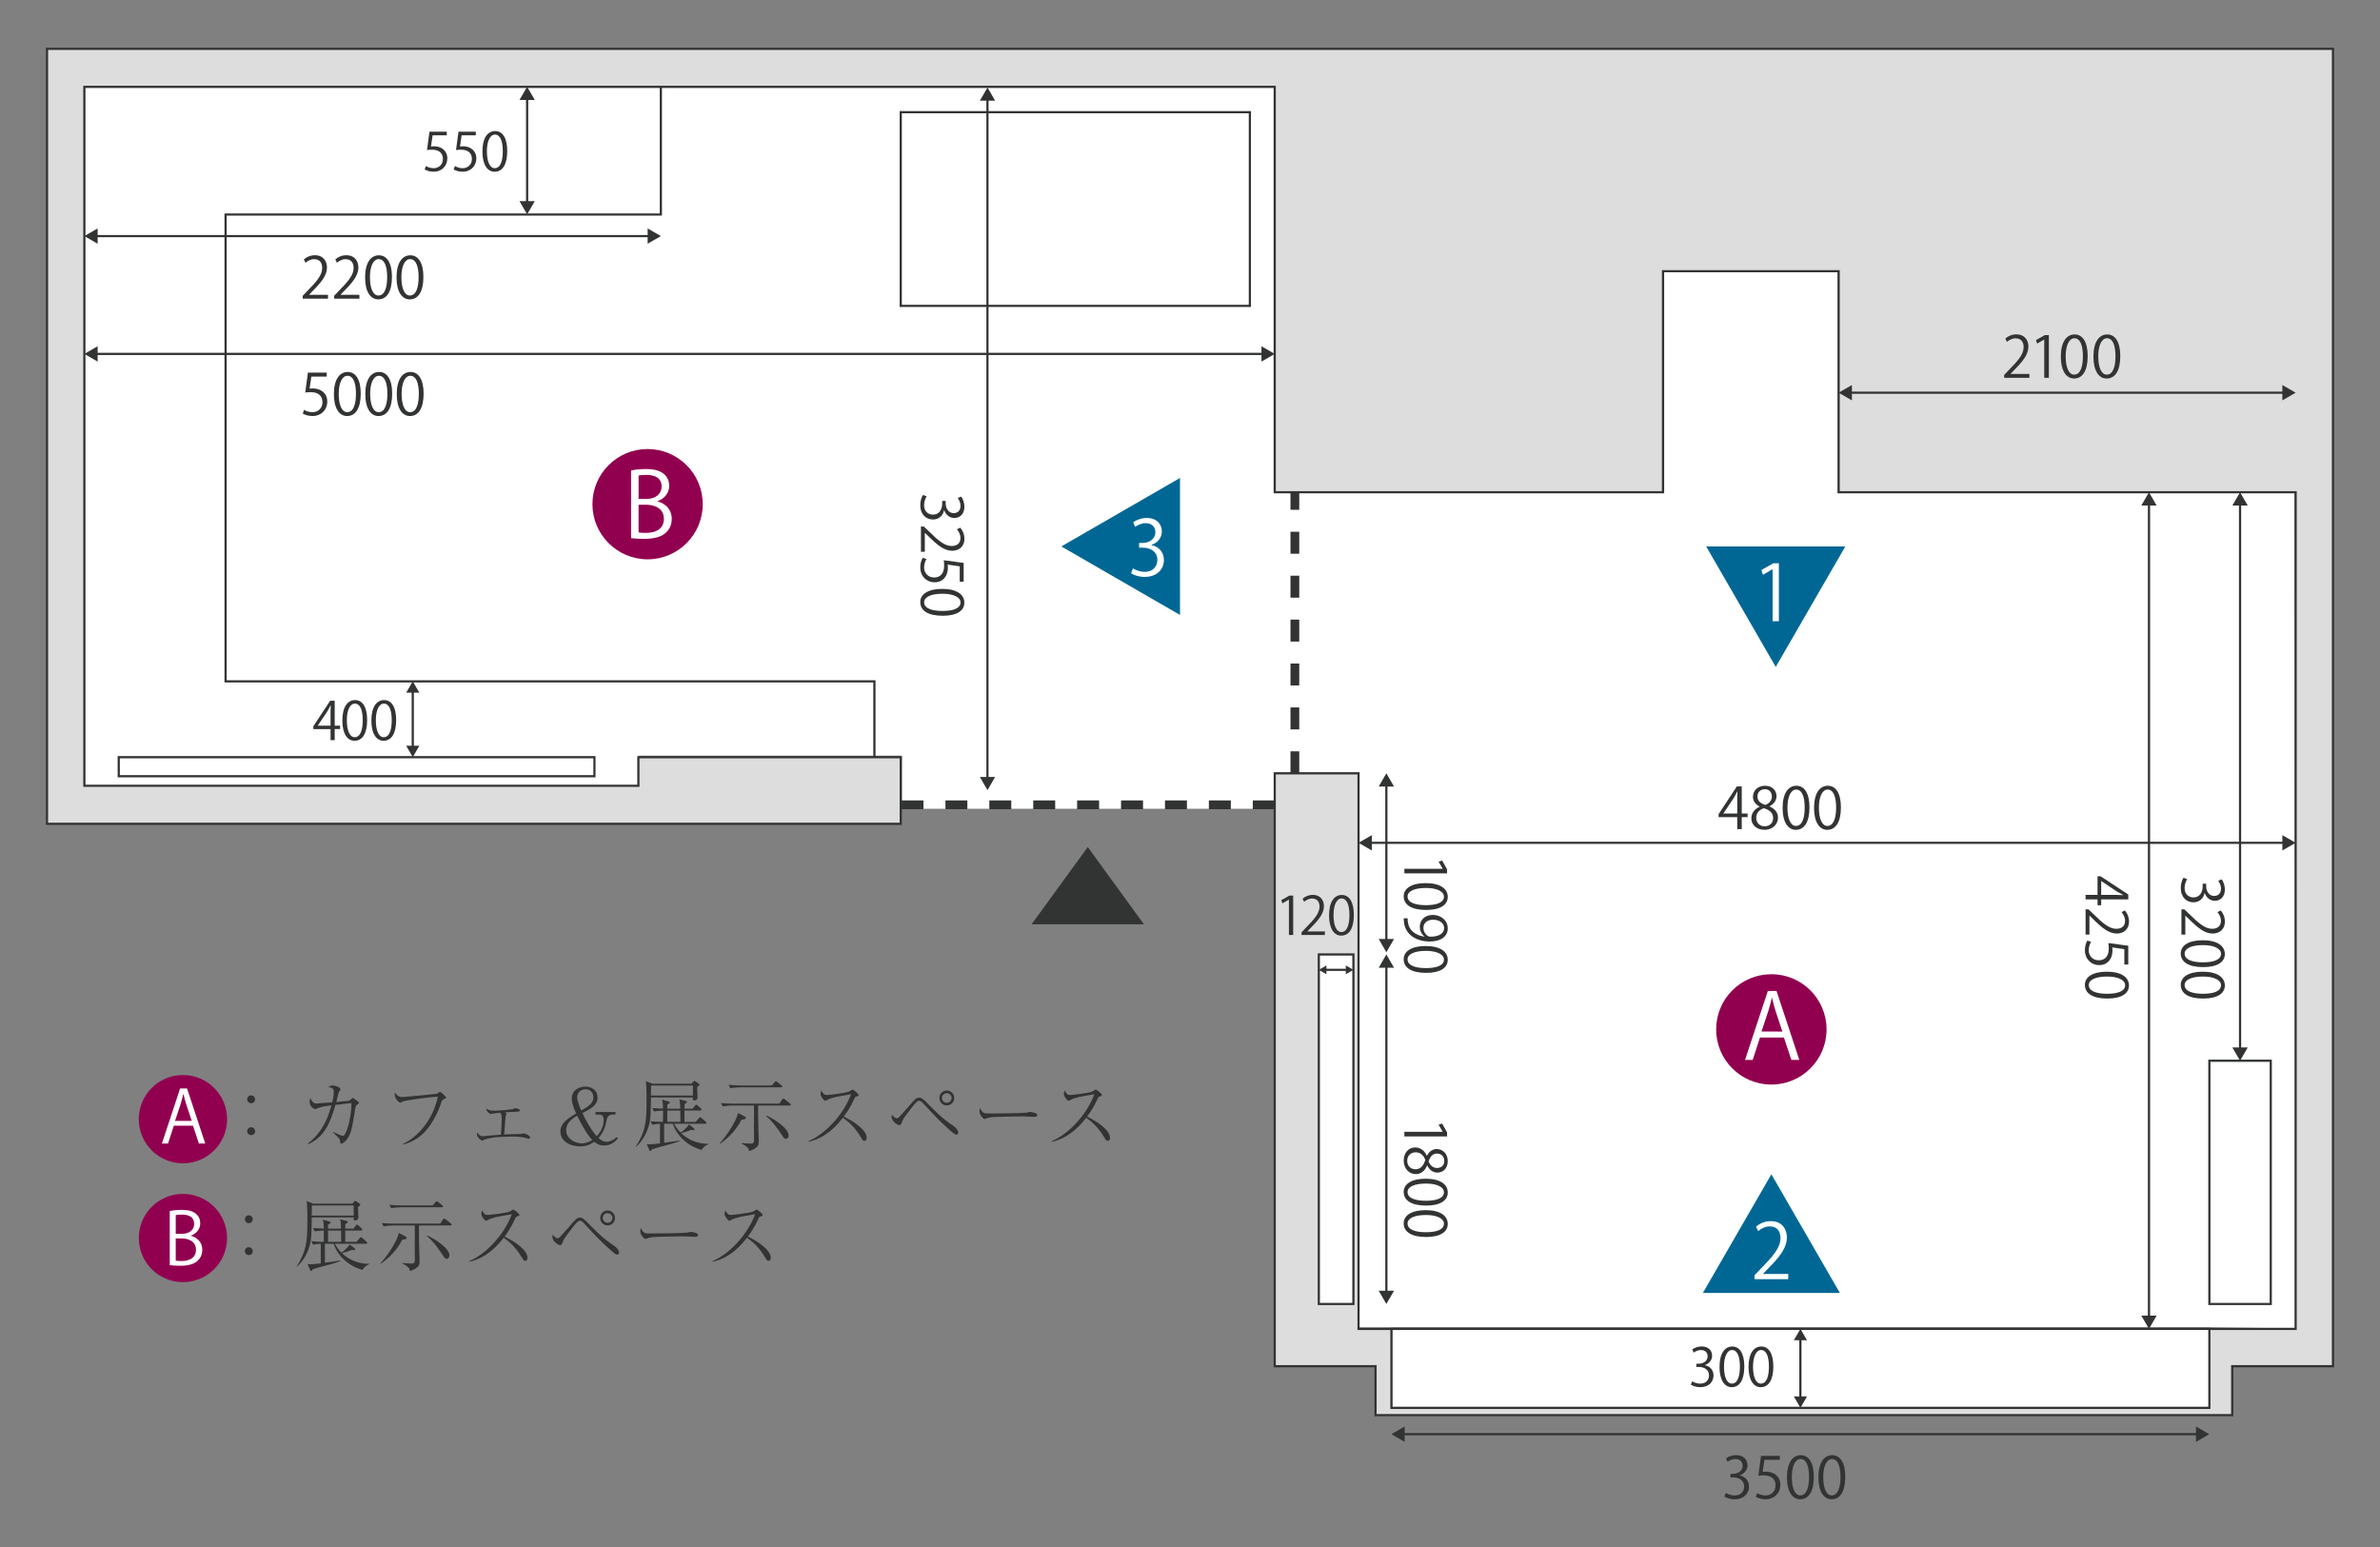 <?xml version="1.0" encoding="utf-8"?>
<!-- Generator: Adobe Illustrator 16.0.0, SVG Export Plug-In . SVG Version: 6.00 Build 0)  -->
<!DOCTYPE svg PUBLIC "-//W3C//DTD SVG 1.1//EN" "http://www.w3.org/Graphics/SVG/1.1/DTD/svg11.dtd">
<svg version="1.1" id="レイヤー_1" xmlns="http://www.w3.org/2000/svg" xmlns:xlink="http://www.w3.org/1999/xlink" x="0px"
	 y="0px" width="400px" height="260px" viewBox="0 0 400 260" enable-background="new 0 0 400 260" xml:space="preserve">
<rect x="0" y="0" width="400" height="260" fill="#808080" stroke="none"/>
<g>
	<polygon fill="#FFFFFF" points="371.504,223.082 385.823,223.266 385.636,82.842 308.838,82.842 308.838,45.68 279.686,45.68 
		279.686,82.473 214.061,82.473 214.061,14.707 14.178,14.707 14.178,132.166 107.346,132.166 107.346,127 151.572,127 
		151.572,135.924 214.425,135.924 214.425,130.432 228.319,130.432 228.32,223.083 	"/>
	<g>
		<g>
			<g>
				<polygon fill="#DDDDDE" points="107.287,138.455 151.391,138.455 151.391,132.062 151.391,127.262 107.287,127.262 
					107.287,132.062 14.178,132.062 14.178,14.596 214.242,14.596 214.242,82.735 279.503,82.735 279.503,45.574 309.014,45.574 
					309.014,82.735 385.823,82.735 385.823,223.34 228.328,223.341 228.328,129.971 214.242,129.971 214.242,229.613 
					231.18,229.613 231.18,237.843 375.159,237.842 375.159,229.613 392.096,229.613 392.096,8.208 214.242,8.208 7.902,8.208 
					7.902,138.455 				"/>
				<path fill="#323333" d="M7.717,8.02h384.566v221.786h-16.938v8.22H231v-8.22h-16.939V129.777h14.448v93.381h157.127V82.917
					h-76.797v-37.16h-29.151v37.16h-65.626V14.782H14.366V131.88h92.739v-4.804h44.468v11.567H7.719V8.02H7.717z M391.911,8.393
					H8.086V138.27h143.117v-10.824h-43.727v4.795H13.994V14.408h200.431V82.55h64.886V45.393h29.891V82.55h76.805v140.979H228.145
					v-93.378h-13.72v99.279h16.941v8.223h143.61v-8.223h16.935V8.393z"/>
			</g>
			<rect x="214.242" y="132.062" fill="#323333" width="0" height="6.393"/>
			<path fill="#323333" d="M371.139,178.088h10.684v41.25h-10.684V178.088z M381.456,178.461h-9.951v40.513h9.951V178.461z"/>
			<path fill="#323333" d="M151.203,18.668h59.04v32.924h-59.04V18.668z M209.878,19.037h-58.306v32.188h58.306V19.037z"/>
			<g>
				<rect x="221.654" y="160.411" fill="#FFFFFF" width="5.812" height="58.748"/>
				<path fill="#323333" d="M221.464,160.225h6.185v59.113h-6.185V160.225z M227.279,160.599h-5.441v58.375h5.441V160.599z"/>
			</g>
			<path fill="#323333" d="M19.773,127.076h80.316v3.568H19.773V127.076L19.773,127.076z M99.725,127.446H20.141v2.83h79.584
				V127.446L99.725,127.446z"/>
			<polygon fill="#323333" points="192.258,155.342 182.816,142.36 173.373,155.342 			"/>
			<g>
				<rect x="233.861" y="223.34" fill="#FFFFFF" width="137.462" height="13.27"/>
				<path fill="#323333" d="M233.672,223.158h137.832v13.643H233.672V223.158z M371.139,223.529H234.05v12.899h137.089V223.529z"/>
			</g>
			<g>
				<rect x="230.183" y="141.469" fill="#323333" width="153.79" height="0.365"/>
				<g>
					<polygon fill="#323333" points="383.588,140.364 385.823,141.648 383.588,142.937 					"/>
				</g>
				<g>
					<polygon fill="#323333" points="230.555,140.364 228.328,141.648 230.555,142.937 					"/>
				</g>
			</g>
			<g>
				<rect x="376.295" y="84.59" fill="#323333" width="0.37" height="91.832"/>
				<g>
					<polygon fill="#323333" points="377.771,176.045 376.479,178.277 375.189,176.045 					"/>
				</g>
				<g>
					<polygon fill="#323333" points="377.771,84.963 376.479,82.735 375.189,84.963 					"/>
				</g>
			</g>
			<g>
				<rect x="360.988" y="84.59" fill="#323333" width="0.373" height="136.897"/>
				<g>
					<polygon fill="#323333" points="362.463,221.113 361.175,223.34 359.883,221.113 					"/>
				</g>
				<g>
					<polygon fill="#323333" points="362.463,84.963 361.175,82.735 359.883,84.963 					"/>
				</g>
			</g>
			<g>
				<rect x="232.82" y="162.262" fill="#323333" width="0.367" height="55.04"/>
				<g>
					<polygon fill="#323333" points="234.292,216.93 232.999,219.159 231.715,216.93 					"/>
				</g>
				<g>
					<polygon fill="#323333" points="234.292,162.641 232.999,160.411 231.715,162.641 					"/>
				</g>
			</g>
			<g>
				<rect x="232.819" y="131.818" fill="#323333" width="0.368" height="26.371"/>
				<g>
					<polygon fill="#323333" points="234.292,157.811 232.999,160.045 231.715,157.811 					"/>
				</g>
				<g>
					<polygon fill="#323333" points="234.292,132.195 232.999,129.971 231.715,132.195 					"/>
				</g>
			</g>
			<g>
				<rect x="235.701" y="240.856" fill="#323333" width="133.754" height="0.37"/>
				<g>
					<polygon fill="#323333" points="369.075,239.75 371.299,241.037 369.075,242.332 					"/>
				</g>
				<g>
					<polygon fill="#323333" points="236.078,239.751 233.848,241.038 236.078,242.332 					"/>
				</g>
			</g>
			<g>
				<rect x="302.404" y="224.926" fill="#323333" width="0.367" height="10.096"/>
				<g>
					<polygon fill="#323333" points="303.697,234.696 302.591,236.609 301.486,234.696 					"/>
				</g>
				<g>
					<polygon fill="#323333" points="303.697,225.25 302.591,223.34 301.486,225.25 					"/>
				</g>
			</g>
			<g>
				<rect x="222.715" y="162.817" fill="#323333" width="3.693" height="0.364"/>
				<g>
					<polygon fill="#323333" points="226.189,162.262 227.466,163.003 226.189,163.732 					"/>
				</g>
				<g>
					<polygon fill="#323333" points="222.929,162.262 221.652,163.003 222.929,163.732 					"/>
				</g>
			</g>
			<g>
				<rect x="310.873" y="65.817" fill="#323333" width="73.099" height="0.367"/>
				<g>
					<polygon fill="#323333" points="383.588,64.711 385.823,66 383.588,67.289 					"/>
				</g>
				<g>
					<polygon fill="#323333" points="311.247,64.711 309.014,66 311.247,67.289 					"/>
				</g>
			</g>
			<g>
				<rect x="165.777" y="16.545" fill="#323333" width="0.365" height="114.414"/>
				<g>
					<polygon fill="#323333" points="167.246,130.585 165.966,132.798 164.684,130.585 					"/>
				</g>
				<g>
					<polygon fill="#323333" points="167.246,16.92 165.966,14.707 164.684,16.92 					"/>
				</g>
			</g>
			<g>
				<rect x="16.025" y="59.295" fill="#323333" width="196.367" height="0.373"/>
				<g>
					<polygon fill="#323333" points="212.011,58.194 214.242,59.479 212.011,60.774 					"/>
				</g>
				<g>
					<polygon fill="#323333" points="16.412,58.194 14.178,59.479 16.412,60.774 					"/>
				</g>
			</g>
			<g>
				<rect x="69.186" y="116.093" fill="#323333" width="0.371" height="9.574"/>
				<g>
					<polygon fill="#323333" points="70.477,125.338 69.373,127.25 68.268,125.338 					"/>
				</g>
				<g>
					<polygon fill="#323333" points="70.477,116.414 69.373,114.504 68.268,116.414 					"/>
				</g>
			</g>
			<g>
				<rect x="16.027" y="39.5" fill="#323333" width="93.188" height="0.362"/>
				<g>
					<polygon fill="#323333" points="108.846,38.393 111.074,39.678 108.846,40.965 					"/>
				</g>
				<g>
					<polygon fill="#323333" points="16.412,38.393 14.178,39.678 16.412,40.965 					"/>
				</g>
			</g>
			<g>
				<rect x="88.407" y="16.426" fill="#323333" width="0.374" height="17.75"/>
				<g>
					<polygon fill="#323333" points="89.882,33.799 88.592,36.028 87.307,33.799 					"/>
				</g>
				<g>
					<polygon fill="#323333" points="89.882,16.803 88.592,14.574 87.307,16.803 					"/>
				</g>
			</g>
			<g>
				<path fill="#323333" d="M292.392,247.982c0.844,0.144,1.562,0.824,1.562,1.857c0,1.142-0.825,2.14-2.434,2.14
					c-0.719,0-1.37-0.23-1.697-0.461l0.24-0.611c0.259,0.17,0.834,0.432,1.466,0.432c1.208-0.001,1.6-0.846,1.6-1.508
					c0-1.054-0.891-1.531-1.829-1.531h-0.471v-0.594h0.471c0.689,0,1.582-0.433,1.582-1.335c0-0.622-0.375-1.157-1.236-1.157
					c-0.527,0-1.026,0.259-1.313,0.47l-0.239-0.584c0.344-0.269,1.014-0.538,1.705-0.538c1.312,0,1.897,0.834,1.897,1.695
					c0,0.739-0.47,1.4-1.304,1.697V247.982z"/>
				<path fill="#323333" d="M299.121,244.687v0.662h-2.578l-0.297,2.029c0.154-0.018,0.308-0.037,0.558-0.037
					c1.273,0,2.414,0.757,2.414,2.203c0,1.419-1.054,2.437-2.472,2.437c-0.719,0-1.323-0.211-1.649-0.421l0.23-0.625
					c0.268,0.184,0.795,0.403,1.419,0.403c0.899,0,1.677-0.662,1.667-1.696c0-0.986-0.633-1.679-1.975-1.679
					c-0.383,0-0.68,0.029-0.92,0.067l0.451-3.344H299.121z"/>
				<path fill="#323333" d="M300.332,248.299c0-2.512,0.978-3.729,2.319-3.729c1.361,0,2.195,1.285,2.195,3.633
					c0,2.491-0.873,3.776-2.301,3.776C301.242,251.979,300.332,250.694,300.332,248.299z M304.04,248.24
					c0-1.792-0.432-3.027-1.438-3.027c-0.854,0-1.457,1.143-1.457,3.027c0,1.888,0.525,3.087,1.428,3.087
					C303.638,251.327,304.04,249.947,304.04,248.24z"/>
				<path fill="#323333" d="M305.615,248.299c0-2.512,0.978-3.729,2.319-3.729c1.36,0,2.194,1.285,2.194,3.633
					c0,2.491-0.872,3.776-2.3,3.776C306.524,251.979,305.615,250.694,305.615,248.299z M309.323,248.24
					c0-1.792-0.432-3.027-1.438-3.027c-0.854,0-1.457,1.143-1.457,3.027c0,1.888,0.527,3.087,1.428,3.087
					C308.92,251.327,309.323,249.947,309.323,248.24z"/>
			</g>
			<g>
				<g>
					<path fill="#323333" d="M350.516,151.16v-0.757h2.012v-3.134h0.509l4.657,3.066v0.824h-4.553v0.979h-0.613v-0.979H350.516
						L350.516,151.16z M353.141,148.074v2.329h2.549c0.393,0,0.776,0.019,1.149,0.038v-0.038c-0.44-0.22-0.747-0.394-1.073-0.573
						l-2.606-1.756H353.141z"/>
					<path fill="#323333" d="M350.516,157.074v-4.244h0.488l0.738,0.701c1.725,1.705,2.77,2.567,3.939,2.567
						c0.766,0,1.476-0.335,1.476-1.37c0-0.576-0.317-1.094-0.595-1.438l0.556-0.268c0.394,0.438,0.698,1.091,0.698,1.857
						c0,1.447-1.053,2.021-2.041,2.021c-1.352,0-2.5-0.949-3.996-2.434l-0.594-0.567h-0.021v3.173H350.516L350.516,157.074z"/>
					<path fill="#323333" d="M357.691,162.101h-0.66v-2.577L355,159.226c0.02,0.153,0.039,0.308,0.039,0.556
						c0,1.273-0.757,2.416-2.205,2.416c-1.418,0-2.434-1.056-2.434-2.473c0-0.721,0.211-1.323,0.422-1.648l0.623,0.23
						c-0.182,0.268-0.402,0.796-0.402,1.418c0,0.898,0.661,1.678,1.695,1.667c0.988,0,1.678-0.632,1.678-1.976
						c0-0.383-0.029-0.679-0.066-0.92l3.344,0.451v3.153H357.691z"/>
					<path fill="#323333" d="M354.08,163.31c2.511,0,3.729,0.979,3.729,2.319c0,1.359-1.285,2.195-3.633,2.195
						c-2.492,0-3.775-0.873-3.775-2.3C350.398,164.221,351.684,163.31,354.08,163.31z M354.137,167.02
						c1.793,0,3.029-0.432,3.029-1.438c0-0.854-1.141-1.457-3.029-1.457c-1.887,0-3.085,0.527-3.085,1.428
						C351.051,166.617,352.432,167.02,354.137,167.02z"/>
				</g>
			</g>
			<g>
				<g>
					<path fill="#323333" d="M292.733,139.35h-0.758v-2.012h-3.135v-0.508l3.067-4.658h0.825v4.553h0.977v0.613h-0.977V139.35z
						 M289.647,136.725h2.329v-2.549c0-0.395,0.02-0.775,0.038-1.15h-0.038c-0.22,0.441-0.394,0.748-0.575,1.074l-1.754,2.605
						V136.725z"/>
					<path fill="#323333" d="M295.735,135.546c-0.775-0.375-1.121-1.007-1.121-1.62c0-1.111,0.872-1.869,2.032-1.869
						c1.303,0,1.926,0.883,1.926,1.744c0,0.614-0.326,1.283-1.179,1.697v0.037c0.882,0.375,1.428,1.018,1.428,1.879
						c0,1.217-0.997,2.053-2.262,2.053c-1.371,0-2.215-0.873-2.215-1.908c0-0.931,0.557-1.603,1.391-1.976V135.546z M298.007,137.5
						c0-0.9-0.604-1.359-1.554-1.667c-0.843,0.276-1.293,0.892-1.293,1.601c0,0.815,0.546,1.438,1.408,1.438
						C297.488,138.872,298.007,138.249,298.007,137.5z M295.37,133.848c-0.009,0.769,0.537,1.19,1.332,1.43
						c0.623-0.238,1.094-0.729,1.094-1.408c0-0.604-0.336-1.227-1.18-1.227C295.782,132.643,295.37,133.227,295.37,133.848z"/>
					<path fill="#323333" d="M299.599,135.786c0-2.513,0.978-3.729,2.32-3.729c1.36,0,2.194,1.287,2.194,3.635
						c0,2.49-0.872,3.775-2.3,3.775C300.509,139.467,299.599,138.182,299.599,135.786z M303.308,135.727
						c0-1.791-0.43-3.027-1.438-3.027c-0.854,0-1.457,1.143-1.457,3.027c0,1.89,0.527,3.088,1.428,3.088
						C302.905,138.814,303.308,137.434,303.308,135.727z"/>
					<path fill="#323333" d="M304.882,135.786c0-2.513,0.979-3.729,2.319-3.729c1.361,0,2.195,1.287,2.195,3.635
						c0,2.49-0.873,3.775-2.3,3.775C305.792,139.467,304.882,138.182,304.882,135.786z M308.591,135.727
						c0-1.791-0.431-3.027-1.437-3.027c-0.854,0-1.457,1.143-1.457,3.027c0,1.89,0.526,3.088,1.427,3.088
						C308.188,138.814,308.591,137.434,308.591,135.727z"/>
				</g>
			</g>
			<g>
				<path fill="#323333" d="M286.543,229.45c0.778,0.133,1.442,0.761,1.442,1.715c0,1.054-0.76,1.974-2.248,1.974
					c-0.662,0-1.264-0.213-1.564-0.424l0.221-0.566c0.239,0.16,0.771,0.396,1.354,0.396c1.114,0,1.478-0.775,1.478-1.387
					c0-0.975-0.824-1.417-1.689-1.417h-0.434v-0.547h0.434c0.637,0,1.459-0.4,1.459-1.23c0-0.575-0.346-1.069-1.141-1.069
					c-0.486,0-0.947,0.238-1.211,0.435l-0.222-0.54c0.317-0.248,0.937-0.496,1.574-0.496c1.212,0,1.751,0.771,1.751,1.564
					c0,0.682-0.434,1.292-1.203,1.565L286.543,229.45L286.543,229.45z"/>
				<path fill="#323333" d="M288.997,229.741c0-2.316,0.902-3.439,2.14-3.439c1.257,0,2.026,1.187,2.026,3.353
					c0,2.3-0.805,3.483-2.123,3.484C289.837,233.137,288.997,231.952,288.997,229.741z M292.42,229.688
					c0-1.653-0.397-2.794-1.327-2.794c-0.787,0-1.345,1.053-1.345,2.794c0,1.743,0.487,2.851,1.317,2.851
					C292.047,232.537,292.42,231.264,292.42,229.688z"/>
				<path fill="#323333" d="M293.873,229.741c0-2.316,0.901-3.439,2.14-3.439c1.256,0,2.026,1.187,2.026,3.353
					c0,2.3-0.806,3.483-2.123,3.483C294.713,233.137,293.873,231.952,293.873,229.741z M297.296,229.688
					c0-1.653-0.398-2.794-1.327-2.794c-0.786,0-1.344,1.053-1.344,2.794c0,1.743,0.485,2.851,1.317,2.851
					C296.924,232.537,297.296,231.264,297.296,229.688z"/>
			</g>
			<g>
				<g>
					<path fill="#323333" d="M236.029,190.222h6.431v-0.019l-0.681-1.179l0.594-0.192l0.834,1.486v0.68h-7.178V190.222z"/>
					<path fill="#323333" d="M239.834,194.241c0.373-0.776,1.006-1.122,1.62-1.122c1.11,0,1.868,0.872,1.868,2.03
						c0,1.305-0.883,1.927-1.744,1.927c-0.613,0-1.284-0.325-1.696-1.178h-0.039c-0.372,0.881-1.016,1.428-1.878,1.428
						c-1.217,0-2.05-0.996-2.05-2.264c0-1.37,0.872-2.213,1.907-2.213c0.93,0,1.601,0.556,1.975,1.392H239.834z M241.531,193.877
						c-0.768-0.011-1.189,0.535-1.43,1.33c0.239,0.624,0.729,1.093,1.41,1.093c0.604,0,1.227-0.334,1.227-1.177
						C242.738,194.288,242.152,193.877,241.531,193.877z M237.879,196.512c0.9,0,1.359-0.604,1.667-1.553
						c-0.278-0.843-0.892-1.293-1.601-1.293c-0.815,0-1.438,0.546-1.438,1.406C236.508,195.993,237.131,196.512,237.879,196.512z"/>
					<path fill="#323333" d="M239.594,198.104c2.512,0,3.729,0.979,3.729,2.318c0,1.361-1.284,2.196-3.631,2.196
						c-2.492,0-3.776-0.872-3.776-2.301C235.914,199.016,237.198,198.104,239.594,198.104z M239.652,201.812
						c1.791,0,3.027-0.431,3.027-1.437c0-0.854-1.142-1.457-3.027-1.457c-1.889,0-3.088,0.525-3.088,1.427
						C236.564,201.412,237.945,201.812,239.652,201.812z"/>
					<path fill="#323333" d="M239.594,203.387c2.512,0,3.729,0.979,3.729,2.319c0,1.359-1.284,2.194-3.631,2.194
						c-2.492,0-3.776-0.872-3.776-2.3C235.914,204.299,237.198,203.387,239.594,203.387z M239.652,207.096
						c1.791,0,3.027-0.431,3.027-1.437c0-0.854-1.142-1.457-3.027-1.457c-1.889,0-3.088,0.526-3.088,1.428
						C236.564,206.693,237.945,207.096,239.652,207.096z"/>
				</g>
			</g>
			<g>
				<g>
					<path fill="#323333" d="M236.028,146.013h6.432v-0.021l-0.682-1.178l0.595-0.192l0.834,1.485v0.681h-7.179V146.013z"/>
					<path fill="#323333" d="M239.594,148.421c2.512,0,3.728,0.976,3.728,2.317c0,1.361-1.283,2.194-3.631,2.194
						c-2.491,0-3.775-0.873-3.775-2.3C235.914,149.33,237.198,148.421,239.594,148.421z M239.651,152.13
						c1.791,0,3.028-0.431,3.028-1.439c0-0.853-1.142-1.455-3.028-1.455c-1.889,0-3.087,0.525-3.087,1.429
						C236.564,151.726,237.945,152.13,239.651,152.13z"/>
					<path fill="#323333" d="M239.421,157.401c-0.498-0.394-0.795-0.948-0.795-1.646c0-1.229,0.958-1.985,2.176-1.985
						c1.312,0,2.52,0.862,2.52,2.273c0,1.34-1.169,2.192-3,2.192c-2.386,0-4.044-1.207-4.331-3.049
						c-0.058-0.335-0.077-0.642-0.067-0.853h0.662c-0.021,0.201,0.009,0.432,0.047,0.737c0.172,1.207,1.15,2.119,2.789,2.357
						V157.401z M240.849,154.575c-0.968,0-1.62,0.546-1.62,1.369c0,0.776,0.596,1.485,1.17,1.485c1.38,0,2.311-0.508,2.311-1.457
						C242.709,155.14,241.923,154.575,240.849,154.575z"/>
					<path fill="#323333" d="M239.594,158.996c2.512,0,3.728,0.977,3.728,2.318c0,1.36-1.283,2.193-3.631,2.193
						c-2.491,0-3.775-0.872-3.775-2.3C235.914,159.904,237.198,158.996,239.594,158.996z M239.651,162.705
						c1.791,0,3.028-0.432,3.028-1.439c0-0.853-1.142-1.455-3.028-1.455c-1.889,0-3.087,0.526-3.087,1.428
						C236.564,162.302,237.945,162.705,239.651,162.705z"/>
				</g>
			</g>
			<g>
				<path fill="#323333" d="M158.663,85.752c-0.144,0.842-0.824,1.561-1.858,1.561c-1.141,0-2.138-0.821-2.138-2.434
					c0-0.719,0.229-1.371,0.46-1.695l0.613,0.238c-0.174,0.26-0.432,0.836-0.432,1.467c0,1.207,0.844,1.603,1.506,1.603
					c1.053,0,1.533-0.894,1.533-1.832v-0.47h0.594v0.47c0,0.69,0.432,1.582,1.332,1.582c0.623,0,1.16-0.375,1.16-1.236
					c0-0.524-0.261-1.024-0.472-1.312l0.584-0.24c0.271,0.344,0.538,1.016,0.538,1.705c0,1.314-0.833,1.898-1.695,1.898
					c-0.738,0-1.4-0.472-1.697-1.304L158.663,85.752L158.663,85.752z"/>
				<path fill="#323333" d="M154.782,92.742v-4.246h0.487l0.738,0.7c1.727,1.705,2.77,2.568,3.938,2.568
					c0.769,0,1.478-0.336,1.478-1.371c0-0.576-0.315-1.094-0.595-1.438l0.556-0.268c0.394,0.438,0.7,1.09,0.7,1.856
					c0,1.449-1.055,2.022-2.042,2.022c-1.351,0-2.502-0.948-3.996-2.434l-0.594-0.568h-0.021v3.174h-0.649V92.742z"/>
				<path fill="#323333" d="M161.96,97.764h-0.661v-2.576l-2.031-0.299c0.02,0.154,0.039,0.31,0.039,0.557
					c0,1.273-0.758,2.416-2.205,2.416c-1.418,0-2.435-1.055-2.435-2.475c0-0.719,0.21-1.322,0.421-1.646l0.623,0.229
					c-0.182,0.269-0.402,0.795-0.402,1.416c0,0.9,0.662,1.678,1.697,1.67c0.986,0,1.678-0.633,1.678-1.977
					c0-0.385-0.029-0.68-0.067-0.92l3.345,0.451L161.96,97.764L161.96,97.764z"/>
				<path fill="#323333" d="M158.348,98.973c2.512,0,3.729,0.979,3.729,2.32c0,1.359-1.284,2.195-3.633,2.195
					c-2.491,0-3.775-0.873-3.775-2.301C154.667,99.885,155.951,98.973,158.348,98.973z M158.404,102.682
					c1.793,0,3.029-0.43,3.029-1.436c0-0.854-1.143-1.457-3.029-1.457c-1.889,0-3.086,0.527-3.086,1.428
					C155.318,102.283,156.699,102.682,158.404,102.682z"/>
			</g>
			<g>
				<path fill="#323333" d="M54.905,62.63v0.662h-2.576l-0.298,2.028c0.153-0.018,0.308-0.036,0.556-0.036
					c1.274,0,2.416,0.756,2.416,2.202c0,1.421-1.055,2.437-2.474,2.437c-0.72,0-1.322-0.209-1.647-0.422l0.229-0.623
					c0.269,0.184,0.796,0.401,1.418,0.401c0.899,0,1.678-0.659,1.667-1.694c0-0.988-0.631-1.678-1.973-1.678
					c-0.386,0-0.682,0.028-0.922,0.065l0.45-3.345h3.153V62.63z"/>
				<path fill="#323333" d="M56.116,66.244c0-2.513,0.977-3.729,2.318-3.729c1.36,0,2.194,1.284,2.194,3.631
					c0,2.492-0.872,3.776-2.301,3.776C57.026,69.923,56.116,68.638,56.116,66.244z M59.825,66.185c0-1.791-0.432-3.027-1.438-3.027
					c-0.854,0-1.457,1.141-1.457,3.027c0,1.889,0.527,3.088,1.429,3.088C59.423,69.272,59.825,67.892,59.825,66.185z"/>
				<path fill="#323333" d="M61.397,66.244c0-2.513,0.979-3.729,2.32-3.729c1.36,0,2.194,1.284,2.194,3.631
					c0,2.492-0.873,3.776-2.301,3.776C62.31,69.923,61.397,68.638,61.397,66.244z M65.108,66.185c0-1.791-0.432-3.027-1.438-3.027
					c-0.853,0-1.456,1.141-1.456,3.027c0,1.889,0.527,3.088,1.428,3.088C64.706,69.272,65.108,67.892,65.108,66.185z"/>
				<path fill="#323333" d="M66.681,66.244c0-2.513,0.979-3.729,2.32-3.729c1.36,0,2.194,1.284,2.194,3.631
					c0,2.492-0.872,3.776-2.3,3.776C67.593,69.923,66.681,68.638,66.681,66.244z M70.392,66.185c0-1.791-0.433-3.027-1.439-3.027
					c-0.852,0-1.455,1.141-1.455,3.027c0,1.889,0.525,3.088,1.428,3.088C69.988,69.272,70.392,67.892,70.392,66.185z"/>
			</g>
			<g>
				<path fill="#323333" d="M75.088,22.135v0.609h-2.379l-0.275,1.875c0.143-0.019,0.283-0.035,0.515-0.035
					c1.176,0,2.229,0.699,2.229,2.033c0,1.309-0.974,2.246-2.281,2.246c-0.664,0-1.221-0.193-1.522-0.388l0.213-0.573
					c0.247,0.165,0.734,0.368,1.31,0.368c0.83,0,1.549-0.61,1.539-1.563c0-0.912-0.584-1.549-1.821-1.549
					c-0.354,0-0.629,0.024-0.851,0.061l0.416-3.084H75.088L75.088,22.135z"/>
				<path fill="#323333" d="M79.965,22.135v0.609h-2.381l-0.273,1.875c0.142-0.019,0.283-0.035,0.515-0.035
					c1.176,0,2.229,0.699,2.229,2.033c0,1.309-0.975,2.246-2.283,2.246c-0.662,0-1.221-0.193-1.521-0.388l0.213-0.573
					c0.247,0.165,0.734,0.368,1.311,0.368c0.83,0,1.548-0.61,1.539-1.563c0-0.912-0.584-1.549-1.822-1.549
					c-0.354,0-0.628,0.024-0.85,0.061l0.416-3.084H79.965L79.965,22.135z"/>
				<path fill="#323333" d="M81.08,25.469c0-2.318,0.902-3.441,2.143-3.441c1.254,0,2.024,1.187,2.024,3.353
					c0,2.301-0.806,3.483-2.123,3.483C81.921,28.864,81.08,27.68,81.08,25.469z M84.504,25.415c0-1.654-0.398-2.793-1.326-2.793
					c-0.787,0-1.346,1.051-1.346,2.793s0.486,2.85,1.318,2.85C84.133,28.264,84.504,26.991,84.504,25.415z"/>
			</g>
			<g>
				<path fill="#323333" d="M55.128,50.202h-4.246v-0.488l0.701-0.738c1.705-1.725,2.566-2.77,2.566-3.938
					c0-0.77-0.334-1.479-1.369-1.479c-0.576,0-1.092,0.315-1.438,0.596l-0.27-0.558c0.439-0.393,1.093-0.7,1.857-0.7
					c1.447,0,2.023,1.057,2.023,2.043c0,1.352-0.949,2.504-2.436,3.998l-0.564,0.594v0.018h3.172v0.652H55.128z"/>
				<path fill="#323333" d="M60.41,50.202h-4.245v-0.488l0.7-0.738c1.704-1.725,2.567-2.77,2.567-3.938
					c0-0.77-0.334-1.479-1.371-1.479c-0.574,0-1.092,0.315-1.438,0.596l-0.268-0.558c0.439-0.393,1.092-0.7,1.857-0.7
					c1.447,0,2.021,1.057,2.021,2.043c0,1.352-0.948,2.504-2.434,3.998l-0.566,0.594v0.018h3.173v0.652H60.41z"/>
				<path fill="#323333" d="M61.36,46.636c0-2.512,0.979-3.729,2.32-3.729c1.36,0,2.194,1.285,2.194,3.632
					c0,2.491-0.873,3.776-2.301,3.776C62.272,50.317,61.36,49.032,61.36,46.636z M65.071,46.579c0-1.793-0.432-3.029-1.438-3.029
					c-0.853,0-1.456,1.143-1.456,3.029c0,1.889,0.527,3.088,1.428,3.088C64.669,49.667,65.071,48.286,65.071,46.579z"/>
				<path fill="#323333" d="M66.644,46.636c0-2.512,0.979-3.729,2.32-3.729c1.36,0,2.194,1.285,2.194,3.632
					c0,2.491-0.872,3.776-2.3,3.776C67.556,50.317,66.644,49.032,66.644,46.636z M70.354,46.579c0-1.793-0.433-3.029-1.439-3.029
					c-0.852,0-1.455,1.143-1.455,3.029c0,1.889,0.525,3.088,1.428,3.088C69.951,49.667,70.354,48.286,70.354,46.579z"/>
			</g>
			<g>
				<path fill="#323333" d="M56.254,124.391h-0.697v-1.857h-2.893v-0.469l2.83-4.297h0.76v4.199h0.902v0.565h-0.902V124.391z
					 M53.406,121.967h2.148v-2.354c0-0.36,0.019-0.715,0.037-1.062h-0.037c-0.203,0.408-0.363,0.691-0.529,0.992l-1.619,2.404
					V121.967z"/>
				<path fill="#323333" d="M57.539,121.102c0-2.318,0.902-3.441,2.141-3.441c1.256,0,2.025,1.186,2.025,3.352
					c0,2.302-0.805,3.484-2.123,3.484C58.379,124.496,57.539,123.313,57.539,121.102z M60.962,121.047
					c0-1.654-0.397-2.793-1.325-2.793c-0.789,0-1.346,1.051-1.346,2.793c0,1.741,0.486,2.85,1.318,2.85
					C60.59,123.897,60.962,122.623,60.962,121.047z"/>
				<path fill="#323333" d="M62.415,121.102c0-2.318,0.903-3.441,2.142-3.441c1.256,0,2.025,1.186,2.025,3.352
					c0,2.302-0.807,3.484-2.123,3.484C63.256,124.496,62.415,123.313,62.415,121.102z M65.838,121.047
					c0-1.654-0.396-2.793-1.326-2.793c-0.787,0-1.345,1.051-1.345,2.793c0,1.741,0.486,2.85,1.317,2.85
					C65.467,123.897,65.838,122.623,65.838,121.047z"/>
			</g>
			<g>
				<g>
					<path fill="#323333" d="M216.626,157.139v-5.935h-0.018l-1.087,0.629l-0.178-0.55l1.371-0.769h0.628v6.623L216.626,157.139
						L216.626,157.139z"/>
					<path fill="#323333" d="M222.669,157.139h-3.918v-0.45l0.646-0.682c1.574-1.591,2.371-2.556,2.371-3.635
						c0-0.706-0.311-1.362-1.266-1.362c-0.531,0-1.008,0.292-1.327,0.55l-0.248-0.514c0.407-0.363,1.009-0.647,1.717-0.647
						c1.336,0,1.866,0.975,1.866,1.887c0,1.245-0.876,2.309-2.247,3.687l-0.522,0.55v0.02h2.928V157.139L222.669,157.139z"/>
					<path fill="#323333" d="M223.37,153.85c0-2.317,0.903-3.439,2.142-3.439c1.256,0,2.025,1.186,2.025,3.351
						c0,2.301-0.805,3.485-2.123,3.485C224.211,157.246,223.37,156.061,223.37,153.85z M226.793,153.796
						c0-1.654-0.397-2.794-1.326-2.794c-0.788,0-1.345,1.052-1.345,2.794s0.486,2.849,1.318,2.849
						C226.422,156.645,226.793,155.372,226.793,153.796z"/>
				</g>
			</g>
			<g>
				<g>
					<path fill="#323333" d="M370.51,150.088c-0.144,0.843-0.824,1.562-1.859,1.562c-1.139,0-2.137-0.823-2.137-2.435
						c0-0.719,0.23-1.369,0.461-1.694l0.612,0.237c-0.173,0.261-0.431,0.836-0.431,1.468c0,1.207,0.843,1.601,1.504,1.601
						c1.054,0,1.533-0.892,1.533-1.83v-0.47h0.594v0.47c0,0.69,0.432,1.582,1.333,1.582c0.623,0,1.159-0.375,1.159-1.238
						c0-0.524-0.26-1.022-0.471-1.312l0.586-0.239c0.268,0.344,0.535,1.016,0.535,1.705c0,1.312-0.832,1.897-1.695,1.897
						c-0.738,0-1.399-0.472-1.696-1.304H370.51z"/>
					<path fill="#323333" d="M366.629,157.074v-4.244h0.489l0.737,0.701c1.726,1.705,2.77,2.567,3.939,2.567
						c0.766,0,1.477-0.335,1.477-1.37c0-0.576-0.317-1.094-0.595-1.438l0.556-0.268c0.394,0.438,0.699,1.091,0.699,1.857
						c0,1.447-1.054,2.021-2.041,2.021c-1.351,0-2.5-0.949-3.996-2.434l-0.594-0.567h-0.019v3.173H366.629L366.629,157.074z"/>
					<path fill="#323333" d="M370.193,158.025c2.512,0,3.729,0.979,3.729,2.32c0,1.359-1.284,2.193-3.633,2.193
						c-2.492,0-3.776-0.871-3.776-2.3C366.514,158.938,367.798,158.025,370.193,158.025z M370.251,161.736
						c1.792,0,3.028-0.433,3.028-1.438c0-0.854-1.141-1.457-3.028-1.457s-3.086,0.527-3.086,1.428
						C367.166,161.334,368.546,161.736,370.251,161.736z"/>
					<path fill="#323333" d="M370.193,163.31c2.512,0,3.729,0.979,3.729,2.319c0,1.359-1.284,2.195-3.633,2.195
						c-2.492,0-3.776-0.873-3.776-2.3C366.514,164.221,367.798,163.31,370.193,163.31z M370.251,167.02
						c1.792,0,3.028-0.432,3.028-1.438c0-0.854-1.141-1.457-3.028-1.457s-3.086,0.527-3.086,1.428
						C367.166,166.617,368.546,167.02,370.251,167.02z"/>
				</g>
			</g>
			<g>
				<path fill="#323333" d="M341.086,63.5h-4.246v-0.487l0.699-0.738c1.707-1.725,2.568-2.771,2.568-3.939
					c0-0.766-0.336-1.475-1.371-1.475c-0.574,0-1.093,0.316-1.438,0.594l-0.269-0.555c0.441-0.396,1.093-0.701,1.859-0.701
					c1.446,0,2.022,1.055,2.022,2.041c0,1.352-0.949,2.502-2.435,3.996l-0.565,0.596v0.018h3.172V63.5H341.086z"/>
				<path fill="#323333" d="M343.569,63.5v-6.432h-0.019l-1.18,0.682l-0.19-0.594l1.485-0.834h0.681V63.5H343.569z"/>
				<path fill="#323333" d="M346.36,59.937c0-2.512,0.978-3.729,2.319-3.729c1.361,0,2.193,1.285,2.193,3.634
					c0,2.489-0.871,3.776-2.3,3.776C347.271,63.618,346.36,62.33,346.36,59.937z M350.068,59.877c0-1.793-0.431-3.028-1.438-3.028
					c-0.854,0-1.457,1.143-1.457,3.028c0,1.89,0.527,3.086,1.428,3.086C349.666,62.963,350.068,61.584,350.068,59.877z"/>
				<path fill="#323333" d="M351.836,59.937c0-2.512,0.978-3.729,2.318-3.729c1.362,0,2.195,1.285,2.195,3.634
					c0,2.489-0.872,3.776-2.301,3.776C352.746,63.618,351.836,62.33,351.836,59.937z M355.543,59.877
					c0-1.793-0.431-3.028-1.438-3.028c-0.854,0-1.457,1.143-1.457,3.028c0,1.89,0.527,3.086,1.428,3.086
					C355.142,62.963,355.543,61.584,355.543,59.877z"/>
			</g>
			<path fill="#323333" d="M151.51,134.524h3.691v1.473h-3.691V134.524z M158.896,134.524h3.685v1.473h-3.685V134.524z
				 M166.273,134.524h3.688v1.473h-3.688V134.524z M173.654,134.524h3.688v1.473h-3.688V134.524z M181.031,134.524h3.693v1.473
				h-3.693V134.524z M188.412,134.524h3.693v1.473h-3.693V134.524z M195.795,134.524h3.688v1.473h-3.688V134.524z M203.172,134.524
				h3.688v1.473h-3.688V134.524z M210.554,134.524h3.688v1.473h-3.688V134.524z"/>
			<path fill="#323333" d="M216.887,82.735h1.475v2.947h-1.475V82.735z M216.887,89.371h1.475v3.694h-1.475V89.371z M216.887,96.756
				h1.475v3.693h-1.475V96.756z M216.887,104.135h1.475v3.689h-1.475V104.135z M216.887,111.518h1.475v3.688h-1.475V111.518z
				 M216.887,118.895h1.475v3.691h-1.475V118.895z M216.887,126.274h1.475v3.697h-1.475V126.274z"/>
			<polygon fill="#323333" points="110.883,14.574 111.254,14.574 111.254,36.237 38.098,36.237 38.098,114.328 147.145,114.328 
				147.145,127.262 146.773,127.262 146.773,114.699 37.729,114.699 37.729,35.875 110.883,35.875 			"/>
			<g>
				<path fill="#91004F" d="M306.986,173.01c0,5.116-4.161,9.271-9.278,9.271c-5.124,0-9.278-4.154-9.278-9.271
					c0-5.131,4.154-9.276,9.278-9.276C302.825,163.733,306.986,167.879,306.986,173.01z"/>
				<g>
					<path fill="#FFFFFF" d="M302.404,178.129h-1.338l-1.246-3.754h-4.027l-1.216,3.754h-1.292l3.831-11.58h1.459L302.404,178.129z
						 M299.562,173.371l-1.141-3.436c-0.242-0.791-0.441-1.52-0.593-2.202h-0.046c-0.152,0.698-0.365,1.428-0.577,2.157
						l-1.155,3.479L299.562,173.371L299.562,173.371z"/>
				</g>
			</g>
			<g>
				<path fill="#91004F" d="M118.109,84.731c0,5.12-4.152,9.272-9.275,9.272c-5.114,0-9.264-4.152-9.264-9.272
					c0-5.115,4.148-9.265,9.264-9.265C113.957,75.467,118.109,79.616,118.109,84.731z"/>
				<g>
					<path fill="#FFFFFF" d="M110.513,84.28c1.094,0.258,2.385,1.17,2.385,2.916c0,1.03-0.396,1.76-0.927,2.274
						c-0.773,0.76-2.02,1.095-3.766,1.095c-0.957,0-1.67-0.076-2.142-0.121V79.071c0.64-0.138,1.55-0.242,2.49-0.242
						c1.429,0,2.369,0.272,3.052,0.852c0.547,0.469,0.866,1.137,0.866,2.004c0,1.139-0.774,2.125-1.96,2.549L110.513,84.28
						L110.513,84.28z M108.676,83.853c1.533,0,2.521-0.881,2.521-2.063v-0.016c0-1.365-1.002-1.959-2.582-1.959
						c-0.668,0-1.062,0.045-1.289,0.104v3.934H108.676z M107.326,89.487c0.287,0.061,0.697,0.075,1.229,0.075
						c1.594,0,3.021-0.622,3.021-2.366c0-1.732-1.504-2.369-3.037-2.369h-1.215v4.66H107.326z"/>
				</g>
			</g>
		</g>
		<g>
			<polygon fill="#006795" points="309.223,217.301 297.71,197.358 286.199,217.302 			"/>
			<g>
				<path fill="#FFFFFF" d="M300.545,214.985h-5.67v-0.652l0.935-0.986c2.278-2.303,3.43-3.696,3.43-5.258
					c0-1.024-0.447-1.972-1.83-1.972c-0.768,0-1.459,0.421-1.92,0.793l-0.357-0.743c0.588-0.523,1.459-0.935,2.482-0.935
					c1.934,0,2.701,1.407,2.701,2.728c0,1.805-1.268,3.34-3.25,5.336l-0.756,0.793v0.025h4.236L300.545,214.985L300.545,214.985z"/>
			</g>
		</g>
		<g>
			<polygon fill="#006795" points="198.318,80.33 178.377,91.838 198.318,103.352 			"/>
			<g>
				<path fill="#FFFFFF" d="M193.528,91.625c1.127,0.19,2.086,1.1,2.086,2.481c0,1.522-1.101,2.854-3.25,2.854
					c-0.961,0-1.83-0.31-2.267-0.615l0.32-0.818c0.346,0.23,1.112,0.578,1.957,0.578c1.612,0,2.139-1.129,2.139-2.012
					c0-1.408-1.19-2.047-2.444-2.047h-0.627v-0.793h0.627c0.922,0,2.11-0.576,2.11-1.779c0-0.834-0.497-1.549-1.649-1.549
					c-0.703,0-1.369,0.346-1.754,0.627l-0.319-0.781c0.46-0.357,1.356-0.717,2.278-0.717c1.754,0,2.533,1.115,2.533,2.268
					c0,0.984-0.627,1.867-1.74,2.262V91.625z"/>
			</g>
		</g>
		<g>
			<polygon fill="#006795" points="310.139,91.838 298.445,112.088 286.752,91.838 			"/>
			<g>
				<path fill="#FFFFFF" d="M297.916,104.405v-8.724h-0.025l-1.6,0.923l-0.26-0.806l2.016-1.131h0.922v9.736L297.916,104.405
					L297.916,104.405z"/>
			</g>
		</g>
	</g>
</g>
<g>
	<g>
		<path fill="#323333" d="M32.34,192.418v-0.419h0.459c0.473,0,0.538-0.263,0.538-0.498c0-0.065,0-0.185-0.092-0.444l-0.694-2.047
			h-3.945l-0.682,1.914c-0.014,0.025-0.105,0.301-0.105,0.538c0,0.235,0.066,0.537,0.604,0.537h0.21v0.419h-2.582v-0.419h0.25
			c0.523,0,0.942-0.381,1.127-0.905l2.936-8.281l0.918-0.197l2.908,8.546c0.158,0.471,0.486,0.839,1.049,0.839h0.406v0.419
			L32.34,192.418L32.34,192.418z M30.623,183.295l-1.874,5.294h3.657L30.623,183.295z"/>
		<path fill="#323333" d="M41.541,184.751c0-0.328,0.248-0.655,0.668-0.655s0.668,0.34,0.668,0.655c0,0.341-0.262,0.667-0.668,0.667
			C41.816,185.418,41.541,185.105,41.541,184.751z M41.541,190.124c0-0.34,0.248-0.669,0.668-0.669s0.668,0.342,0.668,0.669
			c0,0.341-0.262,0.655-0.668,0.655C41.816,190.779,41.541,190.464,41.541,190.124z"/>
		<path fill="#323333" d="M56.021,190.254c0.563,0.275,1.377,0.645,1.6,0.645c0.117,0,0.223-0.067,0.287-0.172
			c0.932-1.547,1.193-4.574,1.154-5.334c-0.381,0.024-1.377,0.157-1.81,0.211c-0.172,0.012-0.248,0.025-0.878,0.09
			c-0.956,3.277-1.927,5.412-4.588,6.619l-0.053-0.117c1.468-1.168,2.988-2.768,3.972-6.422c-0.969,0.117-1.651,0.195-2.293,0.473
			c-0.342,0.145-0.367,0.156-0.446,0.156c-0.171,0-0.931-0.395-0.931-1.271c0-0.262,0.065-0.419,0.131-0.576
			c0.249,0.512,0.459,0.903,1.062,0.903c0.156,0,2.308-0.17,2.607-0.196c0.053-0.195,0.262-1.049,0.262-1.678
			c0-0.668-0.17-0.762-0.941-0.879c0.273-0.17,0.472-0.273,0.824-0.273c0.341,0,1.246,0.326,1.246,0.655
			c0,0.077,0,0.091-0.196,0.327c-0.065,0.064-0.093,0.145-0.185,0.484c-0.053,0.197-0.289,1.127-0.328,1.312
			c0.185-0.015,2.109-0.196,2.149-0.211c0.118-0.052,0.577-0.483,0.616-0.483c0.078,0,0.812,0.551,0.838,0.562
			c0.158,0.132,0.211,0.184,0.211,0.261c0,0.095-0.039,0.119-0.314,0.33c-0.224,0.169-0.235,0.196-0.314,0.706
			c-0.55,3.316-0.668,4.13-1.389,5.087c-0.275,0.379-0.682,0.745-0.957,0.745c-0.157,0-0.172-0.157-0.184-0.301
			c-0.054-0.498-0.105-0.551-1.193-1.573L56.021,190.254z"/>
		<path fill="#323333" d="M67.725,192.247c2.269-1.009,5.033-3.88,5.858-7.94c-1.165,0.039-5.085,0.588-5.661,0.745
			c-0.25,0.065-0.289,0.093-0.484,0.224c-0.014,0.014-0.08,0.054-0.146,0.054c-0.302,0-0.956-0.761-0.956-1.376
			c0-0.133,0.053-0.223,0.078-0.291c0.419,0.645,0.838,0.722,1.182,0.722c0.104,0,5.281-0.471,5.596-0.522
			c0.326-0.065,0.445-0.131,0.576-0.264c0.093-0.078,0.117-0.09,0.17-0.09c0.146,0,1.035,0.771,1.035,0.955
			c0,0.066-0.039,0.105-0.313,0.234c-0.315,0.146-0.38,0.238-0.513,0.632c-0.077,0.262-0.733,2.384-2.268,4.338
			c-1.035,1.336-2.49,2.294-4.141,2.687L67.725,192.247z"/>
		<path fill="#323333" d="M85.104,187.253c0,0.063-0.133,0.354-0.133,0.419c-0.039,0.473-0.195,2.582-0.234,3.001
			c1.508-0.065,2.045-0.091,2.646-0.091c0.223,0,0.25,0,0.301-0.014c0.066-0.014,0.276-0.104,0.328-0.104
			c0.053,0,1.062,0.313,1.062,0.695c0,0.118-0.064,0.235-0.195,0.235c-0.094,0-0.486-0.131-0.564-0.156
			c-0.616-0.158-1.338-0.213-1.979-0.213c-1.678,0-3.605,0.066-4.836,0.475c-0.08,0.025-0.342,0.195-0.406,0.195
			c-0.236,0-0.932-0.512-0.932-1.073c0-0.118,0.025-0.197,0.053-0.315c0.393,0.643,0.682,0.655,0.971,0.655
			c0.104,0,1.39-0.144,1.599-0.157c0.235-0.025,1.103-0.078,1.401-0.093c0.105-1.532,0.132-1.95,0.132-2.556
			c0-0.366,0-0.864-0.236-1.151c-0.248,0.011-1.586,0.196-1.598,0.196c-0.289,0-0.8-0.514-0.748-0.893
			c0.498,0.366,0.918,0.366,1.454,0.366c0.63,0,2.754-0.183,3.041-0.286c0.065-0.016,0.343-0.145,0.395-0.145
			c0.038,0,0.747,0.117,0.747,0.379c0,0.184-0.25,0.197-0.42,0.21c-0.576,0.026-1.481,0.092-2.045,0.117
			C85.09,187.134,85.104,187.188,85.104,187.253z"/>
		<path fill="#323333" d="M100.082,187.318v-0.432h3.355v0.432h-0.523c-0.471,0-0.839,0.314-0.943,0.853
			c-0.211,1.062-0.367,1.899-1.377,3.095c0.303,0.262,0.723,0.629,1.402,0.629c0.236,0,0.866-0.093,1.639-0.772l0.236,0.196
			c-0.406,0.445-1.102,1.205-2.32,1.205c-0.879,0-1.322-0.342-1.678-0.617c-0.445,0.289-1.166,0.762-2.398,0.762
			c-1.625,0-3.289-0.826-3.289-2.504c0-1.361,1.191-2.148,2.647-3.039c-0.341-0.723-0.733-1.627-0.733-2.529
			c0-1.508,1.428-1.98,2.267-1.98c0.825,0,2.059,0.435,2.059,1.837c0,1.257-0.995,1.835-2.543,2.62
			c0.445,0.957,1.339,2.675,2.412,3.893c0.406-0.473,1.166-1.376,1.166-2.777c0-0.459-0.144-0.867-0.76-0.867h-0.618V187.318z
			 M97.003,187.503c-0.681,0.405-1.847,1.112-1.847,2.449c0,1.469,1.559,2.215,2.607,2.215c0.852,0,1.416-0.353,1.78-0.562
			C99.18,191.21,98.457,190.439,97.003,187.503z M99.729,184.45c0-0.774-0.471-1.378-1.323-1.378c-1.048,0-1.402,0.812-1.402,1.351
			c0,0.591,0.499,1.795,0.683,2.229C98.995,185.891,99.729,185.393,99.729,184.45z"/>
		<path fill="#323333" d="M117.173,182.678c0,0.291,0.065,1.481,0.065,1.771c0,0.419-0.419,0.51-0.564,0.51
			c-0.234,0-0.234-0.104-0.222-0.51H109.4c0,0.51-0.012,2.029-0.078,3.093c-0.118,1.965-0.943,3.826-2.385,5.177l-0.065-0.039
			c1.56-2.439,1.794-4.104,1.794-7.326c0-0.813,0-2.373-0.064-3.158c-0.013-0.236-0.039-0.342-0.078-0.512l1.113,0.445h6.58
			l0.274-0.301c0.104-0.118,0.144-0.158,0.223-0.158c0.054,0,0.079,0,0.263,0.131l0.474,0.328c0.024,0.025,0.116,0.105,0.116,0.17
			C117.566,182.457,117.33,182.588,117.173,182.678z M117.92,193.268c-0.551-0.168-1.809-0.549-3.027-1.662
			c-0.76-0.695-1.416-1.586-1.821-2.74h-1.453v3.185c0.589-0.063,2.121-0.286,2.687-0.38v0.053
			c-0.644,0.327-2.045,0.682-2.412,0.774c-0.892,0.224-1.781,0.498-2.332,0.668c-0.146,0.262-0.17,0.289-0.25,0.289
			c-0.104,0-0.146-0.093-0.17-0.146l-0.445-1.009c0.445,0.025,0.787,0.052,2.229-0.144v-3.277c-0.434,0.012-0.865,0.051-1.299,0.145
			l-0.301-0.578c0.695,0.066,1.389,0.094,2.097,0.104c0.013-0.577,0.013-1.31,0.013-1.899c-0.194,0-0.955,0.039-1.52,0.145
			l-0.301-0.562c0.511,0.039,1.244,0.078,1.82,0.092c0-0.877-0.064-1.166-0.144-1.508l1.101,0.328
			c0.104,0.025,0.196,0.051,0.196,0.145c0,0.104-0.104,0.223-0.432,0.314c-0.015,0.184-0.015,0.432-0.015,0.732h2.188
			c-0.038-1.035-0.038-1.141-0.156-1.57l1.074,0.273c0.158,0.039,0.21,0.066,0.21,0.156c0,0.117-0.171,0.236-0.404,0.367
			c0,0.117-0.015,0.654-0.015,0.772h1.375l0.396-0.51c0.131-0.157,0.17-0.171,0.209-0.171c0.053,0,0.104,0.023,0.235,0.144
			l0.537,0.497c0.013,0.027,0.117,0.119,0.117,0.211c0,0.118-0.104,0.145-0.196,0.145h-2.673c-0.015,0.812-0.015,1.297,0,1.899
			h1.887l0.537-0.616c0.132-0.144,0.146-0.168,0.21-0.168c0.039,0,0.079,0.012,0.235,0.144l0.682,0.604
			c0.04,0.025,0.146,0.116,0.146,0.209c0,0.145-0.156,0.145-0.211,0.145h-5.242c0.447,0.812,0.865,1.244,1.115,1.48
			c0.235-0.131,0.957-0.707,1.401-1.352l0.839,0.654c0.038,0.041,0.078,0.095,0.078,0.158c0,0.145-0.131,0.145-0.183,0.145
			c-0.027,0-0.066-0.012-0.341-0.064c-0.512,0.223-1.547,0.522-1.705,0.562c1.22,1.18,2.856,1.81,4.562,1.783v0.078
			C118.76,192.43,118.221,192.719,117.92,193.268z M116.452,182.443h-7.024c-0.014,0.473-0.014,1.218-0.027,1.69h7.053
			L116.452,182.443L116.452,182.443z M114.328,186.65h-2.188c0,0.972,0,1.48,0.014,1.899h2.188
			C114.368,188.21,114.355,188.014,114.328,186.65z"/>
		<path fill="#323333" d="M124.643,188.17c-0.931,1.678-1.899,2.818-3.644,4.076l-0.065-0.064c1.113-1.232,2.647-3.381,3.119-5.125
			l1.113,0.59c0.132,0.064,0.186,0.104,0.186,0.224C125.352,188.12,124.944,188.17,124.643,188.17z M132.717,185.798h-5.295
			c-0.014,1.101,0,2.229,0.039,3.894c0.014,0.34,0.066,1.82,0.066,2.123c0,0.485-0.066,0.733-0.381,1.008
			c-0.474,0.421-1.035,0.564-1.285,0.617c0-0.326-0.064-0.459-0.34-0.682c-0.092-0.078-0.473-0.406-0.879-0.552v-0.091
			c0.235,0.013,1.455,0.091,1.508,0.091c0.471,0,0.59-0.235,0.59-0.628c0-0.078-0.014-0.446-0.014-0.512
			c-0.015-0.629-0.015-1.076-0.015-1.338c0-0.444,0.015-2.449,0.015-2.856c0-0.667-0.015-0.839-0.025-1.074h-3.539
			c-0.406,0-1.141,0.054-1.678,0.157l-0.314-0.562c0.721,0.053,1.455,0.092,2.176,0.092h7.642l0.485-0.709
			c0.039-0.063,0.117-0.144,0.195-0.144s0.184,0.079,0.236,0.132l0.877,0.707c0.066,0.053,0.131,0.104,0.131,0.197
			C132.912,185.786,132.809,185.798,132.717,185.798z M131.273,182.745h-6.84c-0.406,0-1.154,0.039-1.679,0.146l-0.313-0.564
			c0.721,0.054,1.455,0.105,2.175,0.105h5.099l0.484-0.552c0.093-0.09,0.133-0.157,0.197-0.157c0.078,0,0.17,0.067,0.25,0.133
			l0.693,0.549c0.065,0.054,0.131,0.105,0.131,0.197C131.473,182.718,131.366,182.745,131.273,182.745z M132.102,191.408
			c-0.304,0-0.5-0.327-0.695-0.655c-0.171-0.263-0.695-1.008-1.074-1.507c-0.473-0.604-0.984-1.193-1.574-1.664l0.053-0.105
			c1.402,0.655,3.734,2.164,3.734,3.369C132.545,191.186,132.284,191.408,132.102,191.408z"/>
		<path fill="#323333" d="M135.875,191.788c2.909-1.22,5.949-4.56,7.156-7.89c-0.406,0.078-2.164,0.379-2.518,0.457
			c-0.524,0.133-1.074,0.276-1.508,0.514c-0.183,0.104-0.234,0.13-0.314,0.13c-0.17,0-0.394-0.313-0.549-0.537
			c-0.133-0.185-0.236-0.381-0.236-0.628c0-0.184,0.064-0.395,0.117-0.577c0.065,0.117,0.119,0.25,0.274,0.433
			c0.224,0.264,0.341,0.342,0.644,0.342c0.576,0,3.238-0.369,3.631-0.523c0.156-0.066,0.223-0.105,0.523-0.304
			c0.104-0.079,0.145-0.079,0.184-0.079c0.131,0,1.021,0.684,1.021,0.893c0,0.157-0.078,0.185-0.498,0.314
			c-0.064,0.016-0.104,0.104-0.144,0.184c-0.733,1.625-1.455,2.621-1.849,3.146c1.718,0.824,3.854,2.268,3.854,3.562
			c0,0.094,0,0.514-0.396,0.514c-0.194,0-0.289-0.133-0.381-0.291c-0.862-1.428-1.742-2.594-3.235-3.576
			c-0.812,1.035-2.728,3.38-5.755,4.023L135.875,191.788z"/>
		<path fill="#323333" d="M150.71,187.947c0.21,0,0.235-0.024,0.813-0.654c0.38-0.404,0.826-0.891,1.113-1.232
			c1.18-1.428,1.416-1.584,1.86-1.584c0.313,0,0.537,0.131,1.127,0.709c0.274,0.272,1.479,1.491,1.729,1.728
			c1.191,1.155,2.006,1.704,2.884,2.31c0.483,0.34,0.825,0.785,0.825,1.1c0,0.17-0.104,0.381-0.313,0.381
			c-0.25,0-0.498-0.211-1.521-1.129c-1.352-1.19-2.608-2.557-3.842-3.903c-0.432-0.474-0.641-0.67-0.891-0.67
			c-0.275,0-0.498,0.067-2.148,2.319c-0.563,0.762-0.604,0.812-0.801,1.375c-0.092,0.252-0.145,0.396-0.432,0.396
			c-0.289,0-1.271-0.628-1.271-1.44c0-0.053,0.014-0.119,0.039-0.291C150.174,187.661,150.436,187.947,150.71,187.947z
			 M159.124,185.786c-0.694,0-1.245-0.552-1.245-1.246c0-0.692,0.551-1.259,1.245-1.259c0.695,0,1.245,0.564,1.245,1.259
			S159.819,185.786,159.124,185.786z M159.124,183.729c-0.446,0-0.812,0.353-0.812,0.799c0,0.459,0.365,0.812,0.812,0.812
			c0.447,0,0.812-0.353,0.812-0.812C159.936,184.081,159.57,183.729,159.124,183.729z"/>
		<path fill="#323333" d="M165.48,187.085c0.184,0.05,0.313,0.05,1.468,0.05c0.235,0,4.573-0.023,5.491-0.129
			c0.248-0.027,0.262-0.027,0.42-0.094c0.078-0.023,0.156-0.039,0.248-0.039c0.065,0,1.219,0.133,1.219,0.512
			c0,0.316-0.34,0.316-0.693,0.316c-0.197,0-1.43-0.079-1.703-0.079c-0.787,0-4.496,0.063-5.139,0.129
			c-0.156,0.015-0.537,0.054-0.904,0.185c-0.248,0.092-0.313,0.117-0.406,0.117c-0.092,0-0.17,0-0.483-0.38
			c-0.093-0.104-0.381-0.444-0.381-0.942c0-0.185,0.014-0.34,0.104-0.513C164.891,186.689,165.18,187.005,165.48,187.085z"/>
		<path fill="#323333" d="M176.766,191.788c2.91-1.22,5.949-4.56,7.155-7.89c-0.407,0.078-2.163,0.379-2.517,0.457
			c-0.524,0.133-1.074,0.276-1.508,0.514c-0.183,0.104-0.235,0.13-0.314,0.13c-0.17,0-0.393-0.313-0.551-0.537
			c-0.131-0.185-0.234-0.381-0.234-0.628c0-0.184,0.064-0.395,0.117-0.577c0.064,0.117,0.117,0.25,0.275,0.433
			c0.223,0.264,0.341,0.342,0.643,0.342c0.576,0,3.237-0.369,3.63-0.523c0.157-0.066,0.224-0.105,0.524-0.304
			c0.105-0.079,0.145-0.079,0.184-0.079c0.131,0,1.021,0.684,1.021,0.893c0,0.157-0.078,0.185-0.498,0.314
			c-0.064,0.016-0.104,0.104-0.143,0.184c-0.736,1.625-1.455,2.621-1.85,3.146c1.718,0.824,3.854,2.268,3.854,3.562
			c0,0.094,0,0.514-0.394,0.514c-0.196,0-0.289-0.133-0.381-0.291c-0.863-1.428-1.742-2.594-3.236-3.576
			c-0.812,1.035-2.728,3.38-5.754,4.023L176.766,191.788z"/>
		<path fill="#323333" d="M31.344,212.58h-4.455v-0.418h0.394c0.328,0,0.932-0.264,0.932-1.232v-6.461
			c0-0.631-0.25-1.023-0.879-1.023h-0.444v-0.432h4.271c1.797,0,3.159,0.721,3.159,2.215c0,1.561-1.441,2.006-2.11,2.215
			c0.524,0.104,1.115,0.224,1.757,0.748c0.551,0.445,0.918,1.086,0.918,1.795C34.883,211.218,33.795,212.58,31.344,212.58z
			 M31.344,203.443h-1.258c-0.8,0-1.049,0.33-1.049,0.906v2.922h2.32c1.021,0,1.967-0.59,1.967-1.979
			C33.324,204.18,32.695,203.443,31.344,203.443z M31.436,207.691h-2.398v3.486c0,0.536,0.17,0.983,1.285,0.983h1.021
			c1.428,0,2.49-0.616,2.49-2.149C33.835,208.963,33.311,207.691,31.436,207.691z"/>
		<path fill="#323333" d="M41.146,204.914c0-0.329,0.25-0.656,0.67-0.656s0.668,0.342,0.668,0.656c0,0.34-0.262,0.667-0.668,0.667
			C41.424,205.581,41.146,205.268,41.146,204.914z M41.146,210.287c0-0.342,0.25-0.669,0.67-0.669s0.668,0.342,0.668,0.669
			c0,0.341-0.262,0.654-0.668,0.654C41.424,210.941,41.146,210.627,41.146,210.287z"/>
		<path fill="#323333" d="M60.164,202.841c0,0.29,0.066,1.481,0.066,1.771c0,0.42-0.42,0.511-0.564,0.511
			c-0.234,0-0.234-0.104-0.223-0.511h-7.051c0,0.511-0.014,2.029-0.078,3.094c-0.119,1.966-0.943,3.826-2.387,5.177l-0.064-0.039
			c1.561-2.438,1.795-4.104,1.795-7.327c0-0.812,0-2.371-0.064-3.156c-0.014-0.237-0.039-0.342-0.078-0.514l1.113,0.446h6.578
			l0.275-0.3c0.104-0.119,0.145-0.158,0.223-0.158c0.053,0,0.079,0,0.264,0.13l0.471,0.328c0.027,0.026,0.119,0.104,0.119,0.17
			C60.559,202.62,60.322,202.751,60.164,202.841z M60.912,213.432c-0.551-0.17-1.809-0.551-3.027-1.664
			c-0.761-0.695-1.416-1.586-1.822-2.738h-1.455v3.183c0.591-0.063,2.123-0.287,2.688-0.379v0.054
			c-0.644,0.325-2.045,0.682-2.411,0.772c-0.892,0.223-1.783,0.497-2.332,0.668c-0.146,0.262-0.172,0.288-0.25,0.288
			c-0.105,0-0.146-0.092-0.171-0.145l-0.446-1.009c0.446,0.024,0.787,0.052,2.229-0.144v-3.277
			c-0.432,0.014-0.863,0.052-1.297,0.145l-0.301-0.576c0.695,0.063,1.389,0.093,2.097,0.104c0.013-0.576,0.013-1.309,0.013-1.898
			c-0.195,0-0.955,0.039-1.52,0.145l-0.303-0.562c0.512,0.039,1.246,0.078,1.821,0.092c0-0.879-0.063-1.168-0.145-1.508l1.102,0.328
			c0.105,0.025,0.197,0.051,0.197,0.145c0,0.104-0.104,0.223-0.435,0.314c-0.014,0.184-0.014,0.432-0.014,0.731h2.189
			c-0.039-1.035-0.039-1.14-0.156-1.571l1.074,0.274c0.156,0.038,0.209,0.067,0.209,0.157c0,0.117-0.17,0.236-0.405,0.367
			c0,0.116-0.015,0.653-0.015,0.771h1.377l0.394-0.51c0.132-0.157,0.171-0.172,0.209-0.172c0.054,0,0.105,0.025,0.236,0.145
			l0.537,0.498c0.013,0.027,0.118,0.118,0.118,0.211c0,0.118-0.105,0.145-0.196,0.145h-2.675c-0.012,0.812-0.012,1.297,0,1.898
			h1.889l0.537-0.615c0.131-0.145,0.145-0.17,0.209-0.17c0.04,0,0.079,0.014,0.236,0.145l0.682,0.603
			c0.039,0.028,0.145,0.118,0.145,0.212c0,0.145-0.158,0.145-0.211,0.145h-5.242c0.445,0.812,0.865,1.244,1.115,1.479
			c0.236-0.129,0.957-0.707,1.401-1.351l0.839,0.655c0.039,0.039,0.078,0.094,0.078,0.158c0,0.143-0.131,0.143-0.184,0.143
			c-0.025,0-0.064-0.012-0.34-0.063c-0.512,0.224-1.547,0.523-1.703,0.562c1.218,1.181,2.854,1.812,4.561,1.785v0.078
			C61.75,212.592,61.213,212.881,60.912,213.432z M59.443,202.605h-7.024c-0.013,0.473-0.013,1.219-0.026,1.691h7.052
			L59.443,202.605L59.443,202.605z M57.32,206.812h-2.189c0,0.972,0,1.481,0.014,1.899h2.189
			C57.359,208.373,57.348,208.175,57.32,206.812z"/>
		<path fill="#323333" d="M67.635,208.334c-0.931,1.678-1.899,2.816-3.645,4.075l-0.064-0.063c1.113-1.232,2.648-3.382,3.119-5.127
			l1.113,0.592c0.132,0.063,0.184,0.104,0.184,0.223C68.342,208.281,67.936,208.334,67.635,208.334z M75.707,205.96h-5.294
			c-0.013,1.103,0,2.229,0.04,3.894c0.012,0.34,0.064,1.82,0.064,2.125c0,0.483-0.064,0.731-0.379,1.008
			c-0.474,0.42-1.037,0.562-1.285,0.615c0-0.326-0.066-0.457-0.342-0.681c-0.091-0.079-0.472-0.407-0.877-0.552v-0.09
			c0.235,0.011,1.454,0.09,1.508,0.09c0.471,0,0.588-0.236,0.588-0.629c0-0.078-0.012-0.445-0.012-0.512
			c-0.015-0.627-0.015-1.074-0.015-1.336c0-0.445,0.015-2.451,0.015-2.857c0-0.667-0.015-0.84-0.027-1.075h-3.537
			c-0.406,0-1.143,0.054-1.678,0.158l-0.314-0.563c0.72,0.053,1.454,0.092,2.176,0.092h7.641l0.484-0.707
			c0.04-0.065,0.118-0.145,0.196-0.145c0.079,0,0.185,0.078,0.235,0.131l0.879,0.708c0.065,0.052,0.131,0.104,0.131,0.196
			C75.904,205.949,75.801,205.96,75.707,205.96z M74.268,202.906h-6.842c-0.408,0-1.154,0.041-1.678,0.146l-0.316-0.564
			c0.724,0.054,1.455,0.105,2.178,0.105h5.099l0.483-0.552c0.093-0.09,0.132-0.155,0.197-0.155c0.078,0,0.17,0.065,0.248,0.131
			l0.695,0.549c0.064,0.055,0.131,0.106,0.131,0.197C74.463,202.88,74.357,202.906,74.268,202.906z M75.092,211.57
			c-0.302,0-0.498-0.326-0.695-0.655c-0.17-0.263-0.692-1.009-1.073-1.507c-0.472-0.602-0.981-1.192-1.572-1.663l0.054-0.106
			c1.401,0.656,3.733,2.163,3.733,3.368C75.537,211.348,75.275,211.57,75.092,211.57z"/>
		<path fill="#323333" d="M78.865,211.951c2.91-1.221,5.951-4.561,7.156-7.891c-0.406,0.078-2.162,0.381-2.517,0.459
			c-0.524,0.133-1.075,0.275-1.508,0.512c-0.183,0.104-0.235,0.131-0.313,0.131c-0.17,0-0.394-0.314-0.551-0.538
			c-0.132-0.183-0.234-0.38-0.234-0.628c0-0.184,0.063-0.395,0.115-0.576c0.066,0.117,0.119,0.249,0.276,0.434
			c0.224,0.262,0.34,0.34,0.642,0.34c0.578,0,3.237-0.368,3.631-0.523c0.158-0.066,0.224-0.105,0.523-0.303
			c0.105-0.079,0.146-0.079,0.186-0.079c0.131,0,1.021,0.683,1.021,0.894c0,0.155-0.078,0.182-0.498,0.313
			c-0.063,0.014-0.104,0.104-0.144,0.183c-0.735,1.625-1.455,2.621-1.85,3.147c1.717,0.823,3.854,2.267,3.854,3.563
			c0,0.092,0,0.512-0.394,0.512c-0.197,0-0.289-0.133-0.381-0.289c-0.863-1.428-1.742-2.596-3.236-3.578
			c-0.812,1.035-2.727,3.381-5.754,4.025L78.865,211.951z"/>
		<path fill="#323333" d="M93.701,208.111c0.21,0,0.236-0.025,0.812-0.655c0.381-0.406,0.825-0.892,1.113-1.231
			c1.18-1.429,1.415-1.586,1.862-1.586c0.313,0,0.536,0.133,1.127,0.709c0.274,0.272,1.479,1.492,1.729,1.729
			c1.191,1.154,2.004,1.703,2.883,2.308c0.484,0.341,0.824,0.785,0.824,1.103c0,0.168-0.104,0.379-0.312,0.379
			c-0.249,0-0.498-0.211-1.521-1.129c-1.351-1.19-2.607-2.555-3.84-3.903c-0.433-0.474-0.643-0.669-0.891-0.669
			c-0.275,0-0.498,0.066-2.15,2.318c-0.562,0.763-0.603,0.813-0.8,1.377c-0.092,0.25-0.144,0.395-0.433,0.395
			c-0.288,0-1.271-0.629-1.271-1.441c0-0.054,0.014-0.119,0.04-0.289C93.165,207.824,93.426,208.111,93.701,208.111z
			 M102.115,205.949c-0.694,0-1.245-0.553-1.245-1.247c0-0.692,0.551-1.259,1.245-1.259c0.695,0,1.246,0.565,1.246,1.259
			C103.361,205.396,102.811,205.949,102.115,205.949z M102.115,203.891c-0.445,0-0.812,0.354-0.812,0.801
			c0,0.457,0.367,0.811,0.812,0.811s0.812-0.354,0.812-0.811C102.928,204.244,102.561,203.891,102.115,203.891z"/>
		<path fill="#323333" d="M108.473,207.247c0.183,0.051,0.314,0.051,1.467,0.051c0.236,0,4.574-0.024,5.492-0.13
			c0.25-0.027,0.263-0.027,0.42-0.093c0.078-0.025,0.156-0.039,0.248-0.039c0.066,0,1.22,0.132,1.22,0.512
			c0,0.315-0.341,0.315-0.695,0.315c-0.194,0-1.428-0.079-1.703-0.079c-0.786,0-4.495,0.065-5.138,0.13
			c-0.157,0.014-0.536,0.054-0.903,0.184c-0.25,0.094-0.315,0.118-0.407,0.118s-0.17,0-0.483-0.381
			c-0.093-0.104-0.38-0.444-0.38-0.942c0-0.184,0.013-0.341,0.104-0.513C107.883,206.852,108.171,207.168,108.473,207.247z"/>
		<path fill="#323333" d="M119.755,211.951c2.911-1.221,5.95-4.561,7.157-7.891c-0.407,0.078-2.164,0.381-2.518,0.459
			c-0.524,0.133-1.074,0.275-1.508,0.512c-0.185,0.104-0.235,0.131-0.314,0.131c-0.17,0-0.393-0.314-0.551-0.538
			c-0.131-0.183-0.234-0.38-0.234-0.628c0-0.184,0.064-0.395,0.117-0.576c0.066,0.117,0.117,0.249,0.275,0.434
			c0.223,0.262,0.34,0.34,0.643,0.34c0.576,0,3.236-0.368,3.631-0.523c0.157-0.066,0.223-0.105,0.523-0.303
			c0.104-0.079,0.145-0.079,0.184-0.079c0.131,0,1.021,0.683,1.021,0.894c0,0.155-0.078,0.182-0.498,0.313
			c-0.064,0.014-0.104,0.104-0.144,0.183c-0.733,1.625-1.455,2.621-1.849,3.147c1.718,0.823,3.854,2.267,3.854,3.563
			c0,0.092,0,0.512-0.394,0.512c-0.196,0-0.289-0.133-0.382-0.289c-0.862-1.428-1.741-2.596-3.235-3.578
			c-0.812,1.035-2.728,3.381-5.754,4.025L119.755,211.951z"/>
	</g>
	<g>
		<path fill="#91004F" d="M38.168,188.098c0,4.094-3.328,7.416-7.422,7.416c-4.1,0-7.423-3.322-7.423-7.416
			c0-4.104,3.323-7.422,7.423-7.422C34.84,180.676,38.168,183.994,38.168,188.098z"/>
		<g>
			<path fill="#FFFFFF" d="M34.498,192.193H33.43l-0.998-3h-3.22l-0.972,3h-1.033l3.062-9.262h1.166L34.498,192.193z
				 M32.227,188.389l-0.912-2.744c-0.195-0.633-0.354-1.217-0.476-1.764h-0.034c-0.123,0.561-0.293,1.143-0.463,1.727l-0.924,2.781
				H32.227z"/>
		</g>
	</g>
	<g>
		<path fill="#91004F" d="M38.161,208.064c0,4.1-3.319,7.42-7.419,7.42c-4.092,0-7.412-3.32-7.412-7.42
			c0-4.09,3.32-7.408,7.412-7.408C34.842,200.656,38.161,203.975,38.161,208.064z"/>
		<g>
			<path fill="#FFFFFF" d="M32.088,207.703c0.875,0.207,1.908,0.936,1.908,2.334c0,0.826-0.316,1.408-0.742,1.822
				c-0.619,0.605-1.615,0.875-3.014,0.875c-0.766,0-1.336-0.062-1.713-0.098v-9.103c0.51-0.108,1.24-0.194,1.992-0.194
				c1.143,0,1.896,0.221,2.442,0.682c0.438,0.375,0.692,0.912,0.692,1.604c0,0.912-0.62,1.701-1.567,2.042L32.088,207.703
				L32.088,207.703z M30.617,207.361c1.229,0,2.018-0.703,2.018-1.65v-0.012c0-1.096-0.803-1.567-2.065-1.567
				c-0.534,0-0.851,0.035-1.033,0.085v3.146h1.081V207.361z M29.535,211.872c0.232,0.049,0.561,0.062,0.984,0.062
				c1.275,0,2.418-0.498,2.418-1.896c0-1.385-1.203-1.896-2.43-1.896h-0.974L29.535,211.872L29.535,211.872z"/>
		</g>
	</g>
</g>
</svg>
